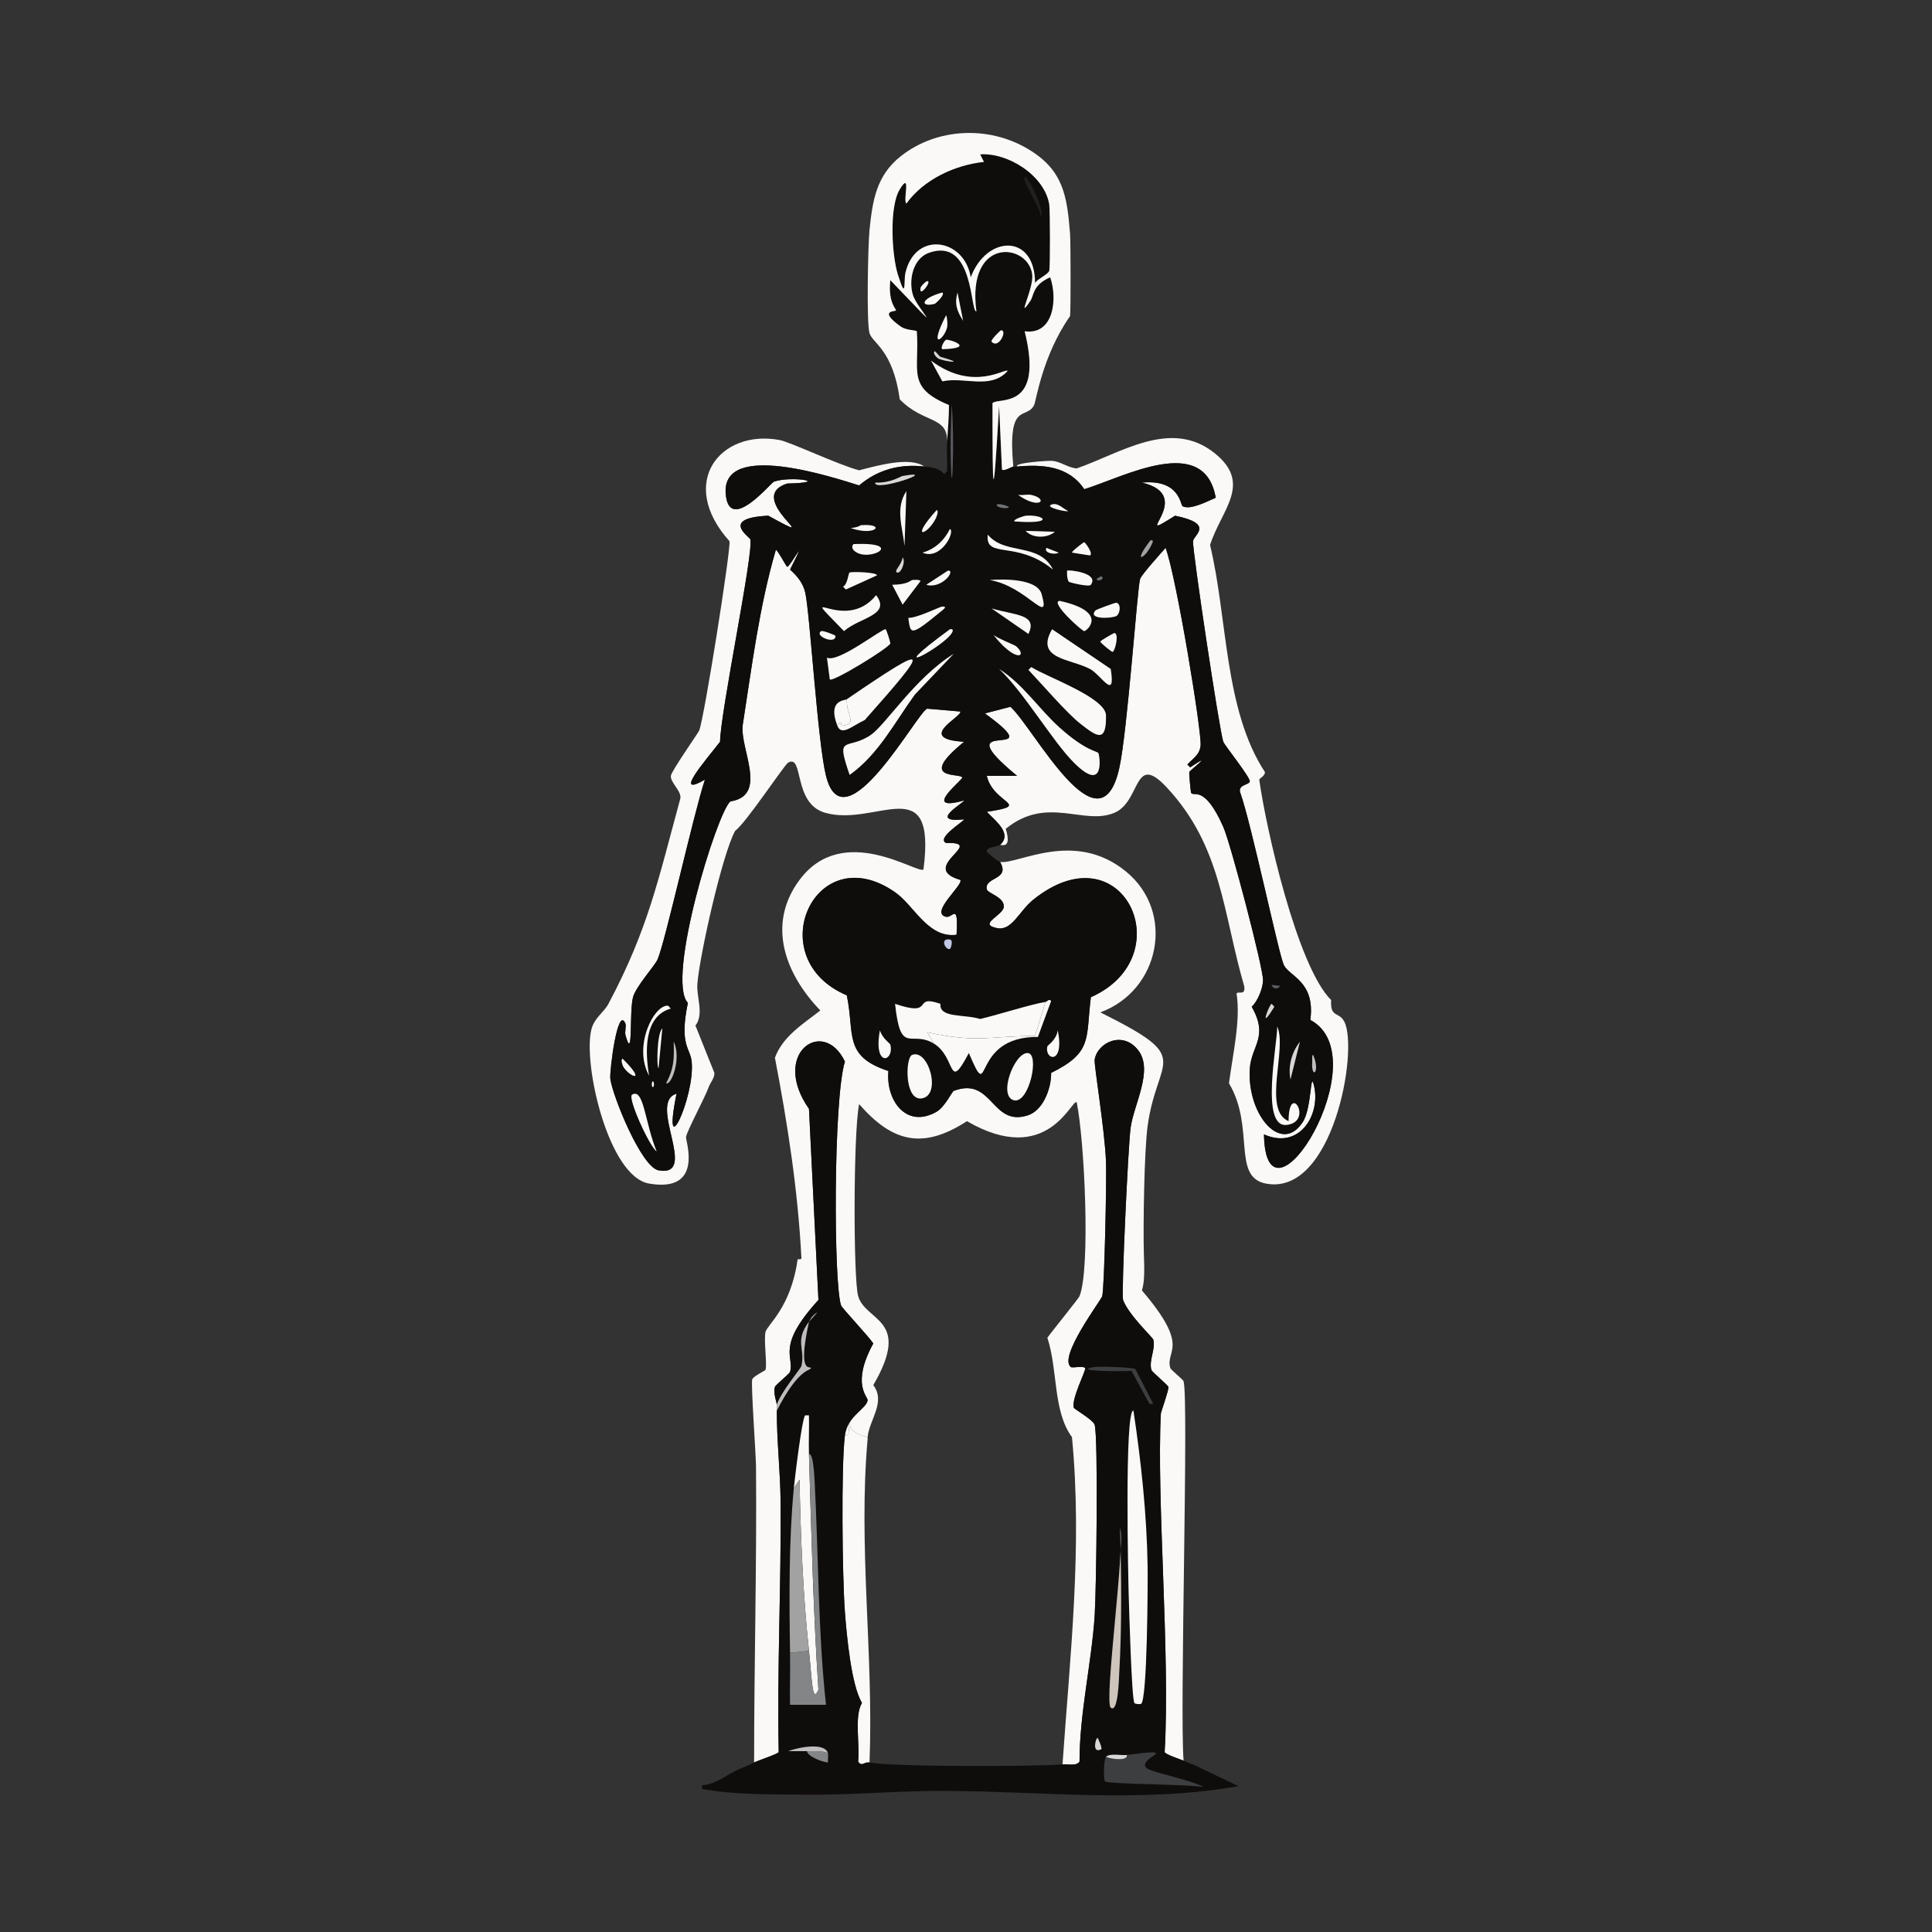 <?xml version="1.0" encoding="iso-8859-1"?>
<!-- Generator: Adobe Illustrator 28.0.0, SVG Export Plug-In . SVG Version: 6.00 Build 0)  -->
<svg version="1.1" id="Layer_1" xmlns="http://www.w3.org/2000/svg" xmlns:xlink="http://www.w3.org/1999/xlink" x="0px" y="0px"
	 viewBox="0 0 360 360" style="enable-background:new 0 0 360 360;" xml:space="preserve"><rect x="0" y="0" width="360" height="360" fill="#333333" stroke="none"/>
<g>
	<g id="Background_00000162322086183284763780000014730203575311714177_" style="display:none;">
		<path style="display:inline;fill:#A2A2A2;" d="M360.5-0.5c0,180.5,0,180.5,0,361c-180.5,0-180.5,0-361,0c0-180.5,0-180.5,0-361
			C180-0.5,180-0.5,360.5-0.5z"/>
		<path style="display:inline;fill:#D8D7D7;" d="M176.475,82.347c-0.106,1.81,0.077,3.651,0,5.464
			c-0.264,0.264-0.264,0.264-0.529,0.529c-0.999-1.147-2.315-1.254-3.702-1.41c-2.712-1.869-8.498-0.243-12.163,0.705
			c-3.927-1.039-12.847-5.272-14.807-5.641c-10.993-2.067-19.153,7.896-9.342,18.861c0.23,1.771-4.699,32.856-5.641,35.254
			c-0.182,0.464-5.207,7.578-5.288,8.461c-0.116,1.265,2.028,2.815,1.763,4.23c-4.097,15.014-5.981,24.309-13.396,38.25
			c-2.157-7.567-5.304-15.07-7.051-22.739c-10.415-45.711,1.479-111.357,55.701-121.45c-0.281,2.748-0.581,17.317,0,19.213
			c0.597,1.948,4.344,3.04,5.641,12.339C172.112,78.988,176.652,77.463,176.475,82.347z"/>
		<path style="display:inline;fill:#D8D7D7;" d="M248.04,186.346c-6.331-6.273-12.139-31.987-13.396-41.071
			c-0.024-0.172,1.121-0.747,1.058-1.41c-7.637-11.652-6.939-28.742-10.224-42.305c2.069-6.555,7.965-11.394,0.881-17.098
			c-8.188-6.593-17.571,0.01-25.735,2.82c-1.552-0.1-3.037-1.306-4.583-1.41c-0.686-0.046-7.109,0.339-6.522,1.058
			c-0.232,0.021-0.474-0.024-0.705,0c-1.136-12.404,2.452-8.567,3.878-11.458c0.399-0.808,1.526-9.184,6.698-16.569
			c0.136-0.755,0.117-13.84,0-15.335c52.056,9.086,64.386,70.072,56.054,114.399C254.099,165.116,248.373,181.3,248.04,186.346z"/>
		<path style="display:inline;fill:#707476;" d="M233.938,330.182c-1.117,3.574,7.13,0.391,7.756,4.583
			c-26.637,3.445-63.49,3.558-90.603,2.468c-0.529-1.41-0.529-1.41-1.058-2.82c8.657,0.1,17.294-0.736,25.912-0.705
			c18.261,0.065,36.744,2.318,54.82-0.881c-4.23-2.027-4.23-2.027-8.461-4.054C225.334,329.551,230.508,329.685,233.938,330.182z"/>
		<path style="display:inline;fill:#707476;" d="M137.343,329.829c-2.133,0.997-4.013,2.675-6.522,2.82c0,0.353,0,0.353,0,0.705
			c6.398,1.13,12.756,0.983,19.213,1.058c0.529,1.41,0.529,1.41,1.058,2.82c-4.395-0.177-8.823,0.048-13.22-0.353
			C100.003,331.798,94.082,333.507,137.343,329.829z"/>
		<path style="display:inline;fill:#838587;" d="M241.694,334.765c-0.626-4.192-8.873-1.009-7.756-4.583
			c6.146,0.89,12.387,1.34,18.508,2.468C250.057,333.899,244.9,334.35,241.694,334.765z"/>
		<path style="display:inline;fill:#A2A2A2;" d="M197.979,328.771c-5.74,0.416-31.092,0.478-35.959-0.353
			c0.792-20.017-2.135-40.256-0.353-60.284c12.685,3.601,25.776,5.732,38.074-0.353C201.708,288.16,199.397,308.46,197.979,328.771z
			"/>
		<path style="display:inline;fill:#3D3E40;" d="M150.387,326.304c-0.007,0.895,2.664,1.997,3.878,2.115
			c-0.002,1.262,0.28,2.621-0.529,3.173c-8.99,0.529-8.99,0.529-17.979,1.058c3.515-0.96,9.109-5.58,11.105-6.346
			C148.036,326.323,149.213,326.277,150.387,326.304z"/>
	</g>
	<g>
		<g>
			<path style="fill:#FAF9F7;" d="M172.244,86.93c-4.553-0.513-8.638,0.546-12.163,3.525c-4.676-1.45-25.703-8.466-24.854,1.586
				c0.632,7.485,8.405-2.09,8.99-2.292c3.256-1.124,10.828,0.162,2.468,0.353c-8.378,2.704,8.212,12.442-3.525,5.993
				c-9.052,0.435-3.462,3.962-3.349,4.407c0.639,2.519-5.55,32.039-5.641,37.722c-2.782,3.574-8.856,10.537-2.82,7.051
				c-2.202,6.741-7.38,30.163-8.813,33.491c-0.512,1.189-4.053,5.052-4.583,7.051c-0.736,2.776,0.067,12.368-1.41,7.051
				c-0.153-0.549,0.163-1.715,0-2.115c-1.45-3.56-2.977,8.792-2.82,10.224c0.332,3.03,5.766,16.529,8.99,17.098
				c7.622,1.346-2.155-12.662,3.349-14.278c-2.827,13.984,3.484,0.565,2.82-5.993c-0.257-2.542-2.353-3.037-0.705-10.929
				c-4.142-4.318,5.447-35.627,7.932-37.545c7.131-1.118,1.674-9.854,2.292-14.278c1.708-10.929,3.062-21.962,6.169-32.61
				c0.514,0.317,1.927,3.143,2.115,3.173c0.498,0.079,4.264-6.917,0.529,0.529c1.313,1.169,2.402,2.472,2.82,4.23
				c0.865,3.634,2.312,27.924,3.878,34.196c3.373,13.512,17.09-12.04,18.861-12.515c3.085,0.264,3.085,0.264,6.169,0.529
				c0.389,0.961-8.481,5.088,0.705,5.641c-9.128,7.42-0.343,5.703-0.353,6.698c-0.004,0.469-7.749,6.511,0.353,4.23
				c0.097,0.377-6.938,4.243,0,3.525c0.085,0.302-5.281,3.486-3.349,4.407c7.726-0.245-5.402,4.538,2.644,6.875
				c0.639,0.912-5.826,6.166-2.644,6.875c1.232,0.274,2.306-2.846,1.939,3.349c-5.326,0.695-7.886-5.45-11.458-7.932
				c-14.962-10.4-25.172,12.373-8.99,19.213c1.511,7.23-0.716,11.338,7.756,14.102c-0.514,5.448,3.326,10.848,8.99,7.58
				c1.499-0.865,2.908-3.779,3.173-3.878c7.293-2.73,6.971,6.69,13.749,4.583c2.945-0.916,4.448-5.087,4.407-7.932
				c7.807-3.843,6.429-6.394,7.403-14.102c17.081-7.58,6.036-31.663-10.752-18.156c-2.6,2.092-3.949,5.829-6.698,5.288
				c-3.811-0.75,1.234-2.367,1.234-4.054c0-1.794-3.01-2.436-3.173-3.173c-0.524-2.369,4.448-1.696,2.468-5.112
				c3.316,0.513,13.817-6.102,23.444,1.763c9.297,7.595,6.35,22.19-4.759,26.264c17.639,8.796,10.629,7.948,8.813,21.152
				c-0.635,4.616-0.848,18.501-0.705,23.796c0.056,2.09,0.239,4.95-0.353,6.875c9.185,10.721,4.272,11.072,5.288,14.454
				c0.113,0.375,2.361,2.099,2.468,2.468c0.986,3.394-0.739,61.257,0,70.684c-0.626-0.243-3.339-1.141-3.525-1.586
				c1.057-18.125-1.538-47.29-0.705-63.104c0.014-0.256,1.508-4.415,1.41-4.936c-0.061-0.326-3.055-2.781-3.173-3.173
				c-0.522-1.741,0.811-3.898,0.353-5.641c-0.118-0.45-4.521-4.505-5.641-7.403c-0.324-1.573,0.967-28.879,1.41-32.081
				c0.61-4.409,4.309-10.726,1.41-14.454c-2.919-3.754-7.622-1.367-8.108,1.763c-0.147,0.946,1.886,13.053,2.115,19.037
				c0.133,3.466-0.293,23.414-0.705,25.03c-0.183,0.718-8.322,11.445-5.817,13.22c0.287,0.203,2.267-0.29,2.644,0.176
				c0.242,0.299-2.651,5.831-2.115,7.403c0.081,0.237,3.616,2.27,3.878,3.173c0.679,2.342,0.321,30.676,0,35.606
				c-0.561,8.624-2.834,18.241-2.82,27.146c-0.61,0.887-1.909,0.437-3.173,0.529c1.417-20.311,3.728-40.612,1.763-60.989
				c-3.576-4.835-2.605-12.544-4.583-18.508c0.929-1.317,5.812-7.301,5.993-7.756c2.051-5.15,0.943-29.008-0.529-36.135
				c-0.906-0.738-5.422,12.264-20.447,3.525c-8.21,5.325-13.856,3.963-20.095-3.173c-1.085,5.237-1.096,32.611-0.176,35.783
				c1.381,4.763,10.065,4.172,2.82,16.569c2.382,3.178-0.759,6.473-1.058,9.695c-3.87-0.904-3.133-2.52-3.349-2.468
				c-0.517,0.124,0.404,2.437-0.881,2.115c0.451-3.609,4.076-4.957,4.23-6.522c0.065-0.652-3.104-3.001,1.058-10.576
				c-0.781-1.21-5.832-6.617-5.993-7.051c-1.41-3.799-1.473-38.473,0.705-45.478c-4.039-8.429-13.905-1.473-6.698,8.813
				c0.881,17.803,0.881,17.803,1.763,35.606c-8.001,8.78-4.447,10.501-5.288,13.396c-0.113,0.388-2.704,2.428-2.82,2.82
				c-0.359,1.208,0.367,2.898,0.353,3.349c-0.014,0.425,0.001,0.676,0,1.058c-0.008,5.719,0.66,11.414,0.705,17.098
				c0.123,15.511-0.67,31.021-0.353,46.535c-0.151,0.349-3.87,1.563-4.583,1.939c-0.002-18.394,0.508-36.776,0.353-55.172
				c-0.019-2.266-0.973-15.425-0.705-16.217c0.203-0.598,2.412-1.621,2.468-1.763c0.339-0.863-0.334-5.568,0-7.051
				c0.311-1.379,4.739-4.515,5.993-13.573c0.005-0.036,0.671,0.118,0.705-0.176c-0.638-12.567-2.563-25.008-4.936-37.369
				c1.45-3.994,5.256-6.301,8.461-8.813c-6.541-6.776-10.053-16.026-3.878-24.325c8.101-10.888,21.982-1.045,23.091-1.939
				c2.458-18.824-8.797-7.839-18.332-10.576c-6.055-1.738-3.922-10.978-6.875-9.342c-0.703,0.39-7.975,11.405-9.871,12.691
				c-2.422,4.369-6.654,23.357-7.051,28.556c-0.188,2.466,1.282,5.602-0.353,7.756c1.763,4.407,1.763,4.407,3.525,8.813
				c0.057,0.969-0.761,1.785-1.058,2.644c-0.624,1.807-4.14,8.323-4.23,9.342c-0.063,0.715,3.353,10.388-6.875,8.637
				c-7.603-1.301-12.373-22.375-10.752-28.732c0.556-2.18,2.3-3.118,3.173-4.759c7.415-13.942,9.299-23.237,13.396-38.25
				c0.265-1.416-1.879-2.966-1.763-4.23c0.081-0.883,5.106-7.997,5.288-8.461c0.942-2.398,5.87-33.483,5.641-35.254
				c-9.811-10.965-1.651-20.928,9.342-18.861c1.959,0.368,10.88,4.602,14.807,5.641C163.746,86.687,169.532,85.061,172.244,86.93z"
				/>
			<path style="fill:#FAF9F7;" d="M248.04,186.346c-0.223,3.386,1.484,2.089,2.468,4.054c2.659,5.311-2.161,32.544-14.63,30.142
				c-6.382-1.229-1.986-10.488-6.875-18.685c0.731-5.619,2.196-11.71,1.41-16.746c0.344-0.49,1.755,0.502,1.41-1.41
				c-3.985-13.702-4.147-26-14.454-37.017c-6.187-6.613-4.72,2.633-9.695,4.759c-5.734,2.451-12.571-3.296-20.271,2.997
				c1.214,3.888-0.878,2.909-1.058,2.997c2.279-2.065-0.661-4.314-2.468-6.169c8.673-1.31,1.184-1.431,0-6.698
				c2.82,0,2.82,0,5.641,0c-14.371-11.841,7.326-1.933-5.993-11.634c2.38-0.617,2.38-0.617,4.759-1.234
				c4.407,3.985,16.605,27.706,20.271,11.458c1.516-6.72,3.351-33.426,3.878-35.254c0.221-0.768,3.74-4.66,4.759-5.817
				c2.027,5.425,6.774,34.422,6.522,36.84c-0.185,1.769-1.417,2.372-2.468,3.525c0.264,0.264,0.264,0.264,0.529,0.529
				c4.788-3.147-0.099,0.599-0.176,0.881c-0.051,0.188,0.26,3.706,0.353,3.878c0.438,0.816,2.458-1.651,5.993,6.346
				c1.383,3.128,7.411,26.146,7.403,28.556c-0.005,1.482-1.019,4.002-2.115,4.936c3.243,5.722-0.087,7.196-0.353,11.634
				c-0.509,8.503,5.863,16.014,9.871,9.871c1.736-2.661,1.367-10.005,2.115-6.698c1.23,5.435-2.796,11.921-9.342,8.99
				c0.344,20.167,21.668-14.361,8.637-21.329c0.963-7.174-3.904-8.095-4.936-10.224c-0.937-1.935-6.05-26.345-8.108-32.081
				c-0.577-1.516,1.632-1.466,1.763-2.115c0.147-0.727-4.683-6.737-4.936-7.403c-0.67-1.767-5.744-35.482-5.641-37.369
				c0.063-1.142,4.183-3.211-3.349-4.759c-9.059,5.73,4.358-3.697-6.169-6.169c7.075-0.66,7.148,4.182,7.58,4.407
				c1.465,0.762,4.63-0.938,6.169-1.586c-2.121-12.111-17.19-3.831-24.501-1.586c-2.896-4.386-7.901-4.645-12.515-4.23
				c-0.587-0.719,5.836-1.104,6.522-1.058c1.546,0.105,3.031,1.31,4.583,1.41c8.164-2.81,17.547-9.414,25.735-2.82
				c7.083,5.704,1.188,10.544-0.881,17.098c3.284,13.563,2.587,30.653,10.224,42.305c0.063,0.663-1.081,1.238-1.058,1.41
				C235.901,154.359,241.709,180.073,248.04,186.346z"/>
			<path style="fill:#FAF9F7;" d="M161.668,267.782c-0.011,0.117,0.01,0.236,0,0.353c-1.782,20.028,1.144,40.267,0.353,60.284
				c-1.057-0.18-1.406,0.879-2.115-0.176c0.33-3.459-0.755-8.419,0.705-10.929c-1.978-3.314-2.831-12.404-3.173-16.922
				c-0.493-6.503-0.715-27.237,0-32.962c1.286,0.322,0.365-1.991,0.881-2.115C158.535,265.262,157.798,266.878,161.668,267.782z"/>
			<g>
				<path style="fill:#0F0D0C;" d="M220.542,328.066c0.628,0.244,1.07,0.527,1.763,0.705c4.23,2.027,4.23,2.027,8.461,4.054
					c-18.076,3.199-36.559,0.946-54.82,0.881c-8.618-0.031-17.255,0.805-25.912,0.705c-6.457-0.075-12.815,0.072-19.213-1.058
					c0-0.353,0-0.353,0-0.705c2.509-0.146,4.389-1.823,6.522-2.82c1.093-0.511,1.972-0.778,3.173-1.41
					c0.713-0.375,4.432-1.59,4.583-1.939c-0.318-15.514,0.475-31.024,0.353-46.535c-0.045-5.684-0.713-11.379-0.705-17.098
					c4.19-8.207,6.393-7.418,6.346-7.932c-0.044-0.477-2.574,1.476-0.353-8.637c0.793-0.881,0.793-0.881,1.586-1.763
					c-1.237,0.824-1.305,1.385-1.586,1.763c-2.74,3.675-0.636,5.021-1.41,8.285c-0.099,0.416-3.913,4.947-4.583,7.227
					c0.015-0.451-0.711-2.141-0.353-3.349c0.116-0.392,2.708-2.433,2.82-2.82c0.842-2.896-2.713-4.617,5.288-13.396
					c-0.881-17.803-0.881-17.803-1.763-35.606c-7.207-10.287,2.659-17.242,6.698-8.813c-2.178,7.005-2.115,41.678-0.705,45.478
					c0.161,0.434,5.212,5.841,5.993,7.051c-4.161,7.575-0.993,9.924-1.058,10.576c-0.155,1.565-3.78,2.913-4.23,6.522
					c-0.715,5.725-0.493,26.459,0,32.962c0.342,4.518,1.195,13.608,3.173,16.922c-1.46,2.51-0.375,7.47-0.705,10.929
					c0.709,1.056,1.059-0.004,2.115,0.176c4.867,0.831,30.219,0.768,35.959,0.353c1.264-0.092,2.563,0.358,3.173-0.529
					c-0.013-8.904,2.26-18.521,2.82-27.146c0.321-4.931,0.679-33.264,0-35.606c-0.262-0.903-3.797-2.936-3.878-3.173
					c-0.536-1.572,2.357-7.104,2.115-7.403c-0.377-0.467-2.357,0.027-2.644-0.176c-2.505-1.775,5.634-12.502,5.817-13.22
					c0.412-1.616,0.838-21.565,0.705-25.03c-0.229-5.984-2.262-18.091-2.115-19.037c0.486-3.13,5.19-5.516,8.108-1.763
					c2.899,3.729-0.8,10.045-1.41,14.454c-0.443,3.202-1.734,30.508-1.41,32.081c1.119,2.899,5.522,6.953,5.641,7.403
					c0.459,1.742-0.875,3.899-0.353,5.641c0.117,0.392,3.112,2.847,3.173,3.173c0.098,0.52-1.397,4.679-1.41,4.936
					c-0.833,15.814,1.762,44.98,0.705,63.104C217.203,326.926,219.916,327.823,220.542,328.066z"/>
				<g>
					<path style="fill:#BFBDBE;" d="M144.746,262.847c0.001-0.381-0.014-0.632,0-1.058c0.67-2.28,4.484-6.811,4.583-7.227
						c0.775-3.263-1.33-4.61,1.41-8.285c-2.222,10.113,0.309,8.16,0.353,8.637C151.139,255.429,148.936,254.64,144.746,262.847z"/>
					<path style="fill:#FAF9F7;" d="M211.2,262.847c1.452,9.597,2.487,19.373,2.644,29.084c0.041,2.534-0.038,25.103-1.234,25.559
						c-0.219,0.084-1.086,0.065-1.234-0.176c-0.527-0.857-0.982-17.654-1.058-20.095C210.25,295.014,209.498,262.581,211.2,262.847z
						"/>
					<path style="fill:#FAF9F7;" d="M150.739,270.955c0.44,14.63,0.8,29.283,1.763,43.891c-1.176,2.774-1.198-1.958-1.763-7.227
						c-1.132-10.568-1.547-21.28-1.763-31.905c-0.529,0.793-0.529,0.793-1.058,1.586c0.172-1.764,1.519-13.053,2.115-13.573
						c0.353,0,0.353,0,0.705,0C150.792,266.134,150.667,268.55,150.739,270.955z"/>
					<path style="fill:#838587;" d="M147.214,307.972c1.763-0.176,1.763-0.176,3.525-0.353c0.564,5.269,0.586,10.001,1.763,7.227
						c-0.963-14.608-1.323-29.261-1.763-43.891c0.779-0.284,0.993,3.882,1.058,5.112c0.731,13.857,0.611,27.777,2.115,41.6
						c-3.349,0-3.349,0-6.698,0C147.156,314.439,147.264,311.197,147.214,307.972z"/>
					<path style="fill:#A2A2A2;" d="M150.739,307.619c-1.763,0.176-1.763,0.176-3.525,0.353c-0.152-9.828-0.243-20.932,0.705-30.671
						c0.529-0.793,0.529-0.793,1.058-1.586C149.192,286.339,149.607,297.051,150.739,307.619z"/>
					<path style="fill:#3D3E40;" d="M206.088,327.361c1.166,0.516,4.166,0.763,3.878-0.353c10.979-1.431,1.597,0.619,3.702,2.468
						c0.858,0.753,8.834,2.338,10.576,3.525c-2.451-0.545-17.583-0.526-18.332-1.058
						C205.557,331.692,205.669,327.797,206.088,327.361z"/>
					<path style="fill:#CEC6BD;" d="M208.732,284.704c0.192,8.949,0.349,18.034-0.176,26.969c-0.056,0.955-0.191,7.699-1.586,6.522
						C205.688,317.114,209.644,288.683,208.732,284.704z"/>
					<path style="fill:#3D3E40;" d="M203.796,254.738c0.965-0.171,7.225,0.041,7.756,0.353c1.675,3.261,1.675,3.261,3.349,6.522
						c-0.353,0-0.353,0-0.705,0c-1.675-3.085-1.675-3.085-3.349-6.169C206.493,255.604,200.172,255.382,203.796,254.738z"/>
					<path style="fill:#838587;" d="M154.265,326.656c0.083,0.28,0.001,1.148,0,1.763c-1.214-0.118-3.885-1.22-3.878-2.115
						C151.712,326.334,152.978,326.161,154.265,326.656z"/>
					<path style="fill:#BFBDBE;" d="M154.265,326.656c-1.286-0.495-2.553-0.323-3.878-0.353c-1.174-0.027-2.351,0.019-3.525,0
						C148.711,325.594,153.656,324.601,154.265,326.656z"/>
					<path style="fill:#D8D7D7;" d="M209.966,327.009c0.288,1.116-2.711,0.869-3.878,0.353
						C206.786,326.636,208.942,327.142,209.966,327.009z"/>
					<path style="fill:#D8D7D7;" d="M204.501,323.836c0.111-0.003,0.946,1.993,0.705,2.115
						C203.402,326.865,204.163,323.844,204.501,323.836z"/>
					<path style="fill:#BFBDBE;" d="M150.739,246.277c0.282-0.378,0.35-0.939,1.586-1.763
						C151.532,245.396,151.532,245.396,150.739,246.277z"/>
				</g>
			</g>
			<g>
				<path style="fill:#0F0D0C;" d="M188.813,86.93c0.231-0.024,0.474,0.021,0.705,0c4.614-0.414,9.619-0.155,12.515,4.23
					c7.312-2.245,22.38-10.525,24.501,1.586c-1.539,0.648-4.705,2.348-6.169,1.586c-0.432-0.225-0.505-5.067-7.58-4.407
					c10.527,2.472-2.89,11.9,6.169,6.169c7.532,1.549,3.412,3.617,3.349,4.759c-0.104,1.887,4.97,35.602,5.641,37.369
					c0.253,0.666,5.082,6.676,4.936,7.403c-0.131,0.649-2.339,0.599-1.763,2.115c2.058,5.737,7.171,30.146,8.108,32.081
					c1.031,2.129,5.898,3.049,4.936,10.224c13.031,6.967-8.293,41.496-8.637,21.329c6.546,2.931,10.572-3.555,9.342-8.99
					c-0.748-3.306-0.379,4.037-2.115,6.698c-4.008,6.143-10.38-1.368-9.871-9.871c0.266-4.438,3.596-5.912,0.353-11.634
					c1.096-0.933,2.111-3.454,2.115-4.936c0.008-2.409-6.021-25.428-7.403-28.556c-3.535-7.997-5.555-5.53-5.993-6.346
					c-0.092-0.172-0.404-3.69-0.353-3.878c0.077-0.282,4.965-4.029,0.176-0.881c-0.264-0.264-0.264-0.264-0.529-0.529
					c1.05-1.153,2.283-1.756,2.468-3.525c0.252-2.418-4.495-31.415-6.522-36.84c-1.019,1.156-4.538,5.049-4.759,5.817
					c-0.526,1.828-2.362,28.534-3.878,35.254c-3.666,16.248-15.864-7.473-20.271-11.458c-2.38,0.617-2.38,0.617-4.759,1.234
					c13.319,9.701-8.378-0.208,5.993,11.634c-2.82,0-2.82,0-5.641,0c1.184,5.267,8.673,5.388,0,6.698
					c1.807,1.855,4.747,4.105,2.468,6.169c-1.099,0.532-2.476,0.354-2.468,1.234c0.002,0.22,2.147,1.889,2.468,1.939
					c1.98,3.415-2.992,2.743-2.468,5.112c0.163,0.736,3.173,1.379,3.173,3.173c0,1.687-5.045,3.304-1.234,4.054
					c2.749,0.541,4.098-3.196,6.698-5.288c16.788-13.508,27.833,10.576,10.752,18.156c-0.974,7.707,0.404,10.259-7.403,14.102
					c0.041,2.845-1.461,7.016-4.407,7.932c-6.778,2.107-6.456-7.313-13.749-4.583c-0.265,0.099-1.674,3.013-3.173,3.878
					c-5.664,3.269-9.504-2.132-8.99-7.58c-8.471-2.764-6.244-6.872-7.756-14.102c-16.182-6.84-5.972-29.613,8.99-19.213
					c3.572,2.483,6.131,8.627,11.458,7.932c0.367-6.195-0.707-3.075-1.939-3.349c-3.182-0.709,3.283-5.963,2.644-6.875
					c-8.046-2.337,5.082-7.119-2.644-6.875c-1.932-0.921,3.434-4.105,3.349-4.407c-6.938,0.717,0.097-3.148,0-3.525
					c-8.102,2.28-0.357-3.761-0.353-4.23c0.009-0.996-8.776,0.721,0.353-6.698c-9.186-0.553-0.316-4.679-0.705-5.641
					c-3.085-0.264-3.085-0.264-6.169-0.529c-1.771,0.476-15.488,26.027-18.861,12.515c-1.566-6.273-3.013-30.562-3.878-34.196
					c-0.418-1.758-1.507-3.062-2.82-4.23c3.736-7.446-0.031-0.449-0.529-0.529c-0.188-0.03-1.602-2.855-2.115-3.173
					c-3.107,10.648-4.462,21.681-6.169,32.61c-0.618,4.424,4.839,13.16-2.292,14.278c-2.485,1.918-12.074,33.228-7.932,37.545
					c-1.648,7.892,0.448,8.386,0.705,10.929c0.664,6.558-5.647,19.977-2.82,5.993c-5.504,1.616,4.273,15.623-3.349,14.278
					c-3.224-0.569-8.658-14.068-8.99-17.098c-0.157-1.432,1.37-13.784,2.82-10.224c0.163,0.401-0.153,1.566,0,2.115
					c1.477,5.317,0.675-4.274,1.41-7.051c0.53-1.999,4.071-5.861,4.583-7.051c1.433-3.328,6.611-26.75,8.813-33.491
					c-6.035,3.487,0.038-3.477,2.82-7.051c0.09-5.683,6.28-35.202,5.641-37.722c-0.113-0.444-5.703-3.972,3.349-4.407
					c11.737,6.449-4.853-3.289,3.525-5.993c8.36-0.191,0.788-1.476-2.468-0.353c-0.585,0.202-8.358,9.776-8.99,2.292
					c-0.849-10.052,20.178-3.036,24.854-1.586c3.525-2.98,7.61-4.038,12.163-3.525c1.386,0.156,2.703,0.263,3.702,1.41
					c0.264-0.264,0.264-0.264,0.529-0.529c0.077-1.813-0.106-3.655,0-5.464c0.135-2.291,0.361-4.578,0.353-6.875
					c-7.991-3.304-5.446-6.312-5.993-13.749c-0.148-0.214-1.985-0.159-2.997-0.881c-4.334-3.094-0.946-2.761-0.881-2.997
					c0.077-0.284-1.516-1.417-1.058-5.641c11.466,11.965,5.024,5.33,4.23,2.82c-0.872-2.76-0.049-6.869,2.997-7.932
					c8.401-2.934,7.618,11.117,8.813,10.929c-1.859-14.038,9.671-12.758,10.4-6.875c0.322,2.601-3.085,8.942-0.353,4.936
					c0.703-1.031,0.382-2.977,3.702-4.407c1.403,3.951,0.678,10.827-4.759,10.047c3.698,14.918-4.986,12.245-5.993,13.396
					c0.002,17.554,0.098,20.018,1.234,0.529c0.264,5.905,0.264,5.905,0.529,11.81C186.944,87.924,188.447,86.968,188.813,86.93z"/>
				<g>
					<path style="fill:#FAF9F7;" d="M194.807,186.698c-0.969,3.173-0.969,3.173-1.939,6.346c-8.088-0.049-10.752,1.383-20.095-0.705
						c0.617,1.058,0.617,1.058,1.234,2.115c-4.303-2.609-6.185,2.388-7.227-7.403c7.69,2.605,2.955-1.909,8.461,0
						c-0.27,2.688,4.364,1.889,7.403,2.82C185.809,189.137,192.129,187.118,194.807,186.698z"/>
					<path style="fill:#FAF9F7;" d="M174.007,194.454c-0.617-1.058-0.617-1.058-1.234-2.115c9.343,2.088,12.007,0.656,20.095,0.705
						c0.969-3.173,0.969-3.173,1.939-6.346c0.397-0.062,0.613-0.683,1.058-0.176c-1.234,3.349-1.234,3.349-2.468,6.698
						c-12.847-0.13-8.477,13.289-12.868,2.997C176.562,203.739,178.241,197.021,174.007,194.454z"/>
					<path style="fill:#FAF9F7;" d="M192.163,124.299c2.912,1.861,13.859,5.691,13.925,8.99c0.108,5.404-1.867,3.827-4.759,1.586
						c-2.465-1.91-7.242-7.458-9.695-10.047C191.898,124.563,191.898,124.563,192.163,124.299z"/>
					<path style="fill:#FAF9F7;" d="M177.708,121.831c-3.614,3.79-3.614,3.79-7.227,7.58c-3.795,5.214-6.779,11.156-12.163,14.983
						c-2.692-7.744-0.553-4.47,3.878-7.403C164.96,135.161,170.471,126.31,177.708,121.831z"/>
					<path style="fill:#FAF9F7;" d="M156.027,135.228c0.945-1.378,0.592,0.036,0.881,0c2.997-0.372,0.781-1.81,0.881-4.936
						c15.902-10.853,15.633-9.982,3.349,3.878C158.847,135.214,156.807,137.249,156.027,135.228z"/>
					<path style="fill:#FAF9F7;" d="M186.169,124.651c4.501,2.857,7.38,7.418,11.281,10.929c4.862,4.375,7.029,4.375,7.227,4.759
						c0.217,0.421,1.343,7.704-4.583,1.763C196.105,138.102,190.783,128.984,186.169,124.651z"/>
					<path style="fill:#FAF9F7;" d="M165.017,117.248c0.177,0.061,0.919,2.469,0.881,2.644c-0.168,0.793-10.881,7.365-11.281,6.698
						c-0.264-2.027-0.264-2.027-0.529-4.054C156.095,123.631,164.434,117.046,165.017,117.248z"/>
					<path style="fill:#FAF9F7;" d="M196.041,117.248c5.464,3.702,5.464,3.702,10.929,7.403c0.963,6.124-1.738,1.147-3.878,0
						C199.478,122.715,192.793,122.864,196.041,117.248z"/>
					<path style="fill:#FAF9F7;" d="M191.458,196.217c2.348,0.006,0.332,9.382-2.468,8.813
						C185.903,204.403,188.938,196.21,191.458,196.217z"/>
					<path style="fill:#FAF9F7;" d="M163.254,110.902c2.853,3.759-3.054,4.121-5.993,6.698
						C147.787,107.813,157.184,118.404,163.254,110.902z"/>
					<path style="fill:#FAF9F7;" d="M184.407,108.082c2.394-0.203,8.868-0.337,9.695,2.644
						C195.826,116.947,191.34,109.197,184.407,108.082z"/>
					<path style="fill:#FAF9F7;" d="M197.451,111.96c9.228,2.052,5.088,5.59,4.583,5.641
						C201.635,117.64,195.565,112.154,197.451,111.96z"/>
					<path style="fill:#FAF9F7;" d="M184.759,113.37c4.426,1.303,8.66,1.053,6.875,4.759
						C188.197,115.75,188.197,115.75,184.759,113.37z"/>
					<path style="fill:#FAF9F7;" d="M158.319,106.672c0.303-0.162,4.934-0.097,5.112,0.529c-2.908,1.322-2.908,1.322-5.817,2.644
						c-0.264-0.264-0.264-0.264-0.529-0.529C157.992,108.846,158.02,106.831,158.319,106.672z"/>
					<path style="fill:#FAF9F7;" d="M184.054,99.621c3.267,3.926,9.56,1.342,12.163,6.522
						C189.39,100.542,183.544,104.273,184.054,99.621z"/>
					<path style="fill:#FAF9F7;" d="M157.79,130.292c-0.1,3.126,2.116,4.564-0.881,4.936c-0.289,0.036,0.064-1.378-0.881,0
						C154.155,130.375,157.388,130.566,157.79,130.292z"/>
					<path style="fill:#FAF9F7;" d="M175.593,113.018c0.746,0.016,0.597,0.214,0,0.705c-6.088,5.008-5.896,4.519-6.346,1.41
						C170.931,115.171,175.181,113.009,175.593,113.018z"/>
					<path style="fill:#FAF9F7;" d="M169.953,108.082c0.331-0.052,1.433-0.094,1.586,0.176c-1.675,2.203-1.675,2.203-3.349,4.407
						c-0.969-1.851-0.969-1.851-1.939-3.702C169.116,108.947,169.765,108.111,169.953,108.082z"/>
					<path style="fill:#FAF9F7;" d="M198.861,106.319c0.264-0.167,6.013,0.401,4.407,2.644c-0.342,0.478-3.885-0.414-4.054-0.529
						C198.8,108.154,198.77,106.376,198.861,106.319z"/>
					<path style="fill:#FAF9F7;" d="M168.895,91.513c-0.176,5.112-0.176,5.112-0.353,10.224
						C168.183,98.206,166.759,94.749,168.895,91.513z"/>
					<path style="fill:#FAF9F7;" d="M208.027,112.312c0.931,0.215,0.695,2.057,0,2.468c-0.784,0.463-5.501,0.72-3.878-1.058
						C204.288,113.57,207.826,112.266,208.027,112.312z"/>
					<path style="fill:#FAF9F7;" d="M159.024,101.384c9.786-0.428,3.12,3.399,0.353,1.41
						C158.879,102.436,158.59,101.919,159.024,101.384z"/>
					<path style="fill:#FAF9F7;" d="M177.003,117.248c0.604-0.081,0.657,0.189,0.353,0.705
						C175.816,120.561,163.597,127.091,177.003,117.248z"/>
					<path style="fill:#FAF9F7;" d="M207.674,117.953c0.9,0.143,0.089,3.404-0.353,3.525c-0.145,0.04-2.322-1.695-2.292-1.939
						C205.049,119.387,207.522,117.929,207.674,117.953z"/>
					<path style="fill:#FAF9F7;" d="M185.112,118.306c1.034,0.783,3.932,1.85,4.23,2.115
						C191.567,122.398,189.277,123.595,185.112,118.306z"/>
					<path style="fill:#FAF9F7;" d="M177.003,98.563c1.058,0.522-1.729,5.925-5.112,4.407
						C174.188,102.344,175.964,100.683,177.003,98.563z"/>
					<path style="fill:#FAF9F7;" d="M176.651,106.319c1.527-0.071-1.206,3.501-4.054,2.644
						C174.624,107.641,174.624,107.641,176.651,106.319z"/>
					<path style="fill:#FAF9F7;" d="M202.034,101.031c0.152,0.021,1.761,2.13,1.058,2.468c-1.675-0.264-1.675-0.264-3.349-0.529
						C199.612,102.801,201.885,101.011,202.034,101.031z"/>
					<path style="fill:#FAF9F7;" d="M191.105,98.916c2.732,0.088,2.732,0.088,5.464,0.176
						C195.087,100.351,192.379,100.318,191.105,98.916z"/>
					<path style="fill:#D8D7D7;" d="M168.19,88.692c7.397-1.319-5.418,3.128-5.112,1.234
						C166.066,90.02,167.726,88.775,168.19,88.692z"/>
					<path style="fill:#FAF9F7;" d="M191.105,96.096c3.47-0.289,5.704,1.677-2.115,1.058
						C188.868,96.686,190.987,96.106,191.105,96.096z"/>
					<path style="fill:#FAF9F7;" d="M189.695,92.218c0.76,0.1,1.828-0.144,2.468,0C195.443,92.955,193.839,95.123,189.695,92.218z"
						/>
					<path style="fill:#FAF9F7;" d="M160.434,97.858c4.79-0.355,2.717,2.169-1.939,0.529
						C159.929,98.285,160.334,97.866,160.434,97.858z"/>
					<path style="fill:#FAF9F7;" d="M174.536,95.038c0.448,0.142-0.038,1.315-0.176,1.586
						C172.761,99.773,169.409,100.718,174.536,95.038z"/>
					<path style="fill:#FAF9F7;" d="M153.031,117.601c0.273-0.16,2.637,0.742,2.644,0.881
						C155.763,120.218,151.567,118.455,153.031,117.601z"/>
					<path style="fill:#FAF9F7;" d="M196.041,93.98c1.124-0.33,2.085,0.84,2.997,1.234C198.955,95.495,194.306,94.49,196.041,93.98z
						"/>
					<path style="fill:#FAF9F7;" d="M194.983,102.089c1.146,0.441,1.146,0.441,2.292,0.881
						C196.652,103.433,194.409,103.069,194.983,102.089z"/>
					<path style="fill:#A2A2A2;" d="M214.373,100.679c0.707-0.127,0.392,0.425,0.176,0.881
						C213.286,104.224,210.955,105.134,214.373,100.679z"/>
					<g>
						<path style="fill:#FAF9F7;" d="M169.953,196.569c3.062-1.235,5.584,7.591,1.763,8.108
							C168.522,205.11,168.675,197.085,169.953,196.569z"/>
						<path style="fill:#FAF9F7;" d="M163.959,191.986c0.431,1.475,1.894,2.458,1.939,2.644
							C166.681,197.885,162.657,198.975,163.959,191.986z"/>
						<path style="fill:#FAF9F7;" d="M197.098,191.986c1.326,6.555-2.525,5.555-1.939,2.997
							C195.213,194.749,196.845,193.808,197.098,191.986z"/>
						<path style="fill:#C1C7E2;" d="M177.003,175.064c0.703,0.108,0.152,1.711,0,1.763
							C176.184,177.104,175.036,174.761,177.003,175.064z"/>
					</g>
					<path style="fill:#D8D7D7;" d="M168.19,103.852c0.641,0.814-0.33,3.144-1.058,2.82
						C166.501,106.391,168.011,105.282,168.19,103.852z"/>
					<g>
						<path style="fill:#5A5C61;" d="M177.356,75.296c0.236,3.663,0.29,7.675,0.176,11.458
							C177.317,93.894,176.877,82.842,177.356,75.296z"/>
						<g>
							<path style="fill:#FAF9F7;" d="M173.478,67.188c7.943,5.978,14.038,1.225,14.278,1.939
								c-3.194,3.568-8.127,1.002-12.163,1.939C174.536,69.126,174.536,69.126,173.478,67.188z"/>
							<path style="fill:#FAF9F7;" d="M176.298,63.31c0.535-0.151,5.754,1.562-0.705,1.763
								C175.156,64.822,175.988,63.397,176.298,63.31z"/>
							<path style="fill:#FAF9F7;" d="M175.593,54.496c0.581,0.443-1.288,2.082-1.41,2.115
								C171.62,57.314,171.242,55.721,175.593,54.496z"/>
							<path style="fill:#FAF9F7;" d="M176.298,58.727c0.227,0.535,0.296,1.799,0.176,2.292
								C175.904,63.361,172.884,65.365,176.298,58.727z"/>
							<path style="fill:#FAF9F7;" d="M178.414,54.496c0.529,2.644,0.529,2.644,1.058,5.288
								C178.323,57.979,177.823,56.71,178.414,54.496z"/>
							<path style="fill:#FAF9F7;" d="M186.522,61.547c1.271-0.093-0.443,3.616-1.763,2.115
								C184.523,63.393,186.385,61.557,186.522,61.547z"/>
							<path style="fill:#D8D7D7;" d="M174.183,65.425c0.353,0.257,0.862,1.002,1.058,1.058c5.233,1.492,0.651,0.842-0.353,0.353
								C174.622,66.705,173.676,65.827,174.183,65.425z"/>
							<path style="fill:#FAF9F7;" d="M172.773,52.381c1.019-0.102-1.621,3.326-1.234,1.234
								C171.595,53.313,172.492,52.409,172.773,52.381z"/>
						</g>
					</g>
					<path style="fill:#707476;" d="M185.817,93.98c0.524-0.237,3.54,0.689,1.41,0.705C186.354,94.692,185.366,94.184,185.817,93.98
						z"/>
					<g>
						<path style="fill:#FAF9F7;" d="M237.993,191.281c1.897,4.119-2.794,15.576,2.115,17.627c0.014-7.658,4.756,0.131-0.353,0.705
							C234.777,210.172,238.02,194.587,237.993,191.281z"/>
						<path style="fill:#D8D7D7;" d="M242.223,194.102c-0.881,3.525-0.881,3.525-1.763,7.051
							C239.966,198.666,240.705,196.05,242.223,194.102z"/>
						<path style="fill:#BFBDBE;" d="M244.691,196.569c1.406,3.357-0.413,4.646-0.176,1.234
							C244.547,197.335,244.396,196.601,244.691,196.569z"/>
						<path style="fill:#D8D7D7;" d="M236.935,187.051c0.068-0.016,0.39,0.448,0.529,0.529
							C234.389,192.608,236.543,187.144,236.935,187.051z"/>
						<path style="fill:#5A5C61;" d="M236.935,183.525c0.793,0.088,0.793,0.088,1.586,0.176
							C238.131,184.451,237.165,184.294,236.935,183.525z"/>
					</g>
					<path style="fill:#707476;" d="M205.207,107.377c0.818,0.428-0.624,1.139-0.881,0.529
						C204.305,107.858,205.161,107.353,205.207,107.377z"/>
					<g>
						<path style="fill:#FAF9F7;" d="M117.777,203.973c2.198-1.325,2.383,5.225,4.583,10.576
							C121.036,213.686,116.866,204.522,117.777,203.973z"/>
						<path style="fill:#FAF9F7;" d="M124.475,187.403c0.098,0.011,0.314,0.367,0.529,0.529c-5.156,1.45-4.768,8.273-4.054,12.515
							C117.882,194.853,121.947,187.122,124.475,187.403z"/>
						<path style="fill:#BFBDBE;" d="M125.533,194.102c1.493,3.022-0.41,8.197-1.41,7.756
							C125.642,198.957,125.613,197.24,125.533,194.102z"/>
						<path style="fill:#FAF9F7;" d="M123.417,191.634c-0.353,3.702-0.353,3.702-0.705,7.403
							C122.33,199.036,122.387,192.508,123.417,191.634z"/>
						<path style="fill:#FAF9F7;" d="M116.014,197.274c4.5,4.461,1.511,3.565,0.176,1.586
							C115.998,198.575,115.607,197.409,116.014,197.274z"/>
						<path style="fill:#FAF9F7;" d="M121.655,201.505c0.268,0,0.268,1.058,0,1.058S121.386,201.505,121.655,201.505z"/>
					</g>
				</g>
			</g>
			<g>
				<path style="fill:#FAF9F7;" d="M199.39,43.567c0.117,1.495,0.136,14.581,0,15.335c-5.172,7.386-6.3,15.761-6.698,16.569
					c-1.426,2.891-5.014-0.947-3.878,11.458c-0.366,0.039-1.869,0.994-2.115,0.529c-0.264-5.905-0.264-5.905-0.529-11.81
					c-1.136,19.489-1.232,17.025-1.234-0.529c1.008-1.152,9.692,1.522,5.993-13.396c5.438,0.78,6.162-6.096,4.759-10.047
					c-3.32,1.43-2.999,3.376-3.702,4.407c-2.732,4.006,0.675-2.335,0.353-4.936c-0.729-5.883-12.259-7.164-10.4,6.875
					c-1.196,0.188-0.412-13.863-8.813-10.929c-3.046,1.064-3.869,5.172-2.997,7.932c0.793,2.51,7.235,9.145-4.23-2.82
					c-0.458,4.224,1.135,5.356,1.058,5.641c-0.064,0.236-3.453-0.098,0.881,2.997c1.012,0.722,2.848,0.667,2.997,0.881
					c0.547,7.437-1.998,10.445,5.993,13.749c0.008,2.297-0.218,4.584-0.353,6.875c0.177-4.883-4.363-3.358-8.813-7.932
					c-1.297-9.299-5.044-10.39-5.641-12.339c-0.581-1.897-0.281-16.466,0-19.213c0.556-5.444,1.256-10.146,5.817-13.749
					c6.737-5.322,16.336-5.694,23.62-1.41C198.106,31.613,198.828,36.398,199.39,43.567z"/>
				<g>
					<path style="fill:#0F0D0C;" d="M182.644,28.761c5.218-0.335,11.993,3.952,12.868,9.342c0.149,0.916,0.184,11.75,0,12.339
						c-0.225,0.72-2.207,1.512-2.644,2.292c-0.009-9.306-9.077-8.93-11.986-1.058c-1.124-7.193-10.274-8.787-12.163-0.881
						c-0.377,1.579,0.236,5.583-1.41,0.353c-1.138-3.615-1.645-12.604,0.353-15.864c2.208-3.602,0.514,2.266,1.234,2.644
						c3.274-4.533,9.093-7.187,14.454-7.756C182.997,29.466,182.997,29.466,182.644,28.761z"/>
					<path style="fill:#202020;" d="M191.105,32.991c1.582,1.656,3.643,7.263,2.82,7.403
						C194.172,39.091,189.84,32.903,191.105,32.991z"/>
				</g>
			</g>
		</g>
	</g>
</g>
</svg>
